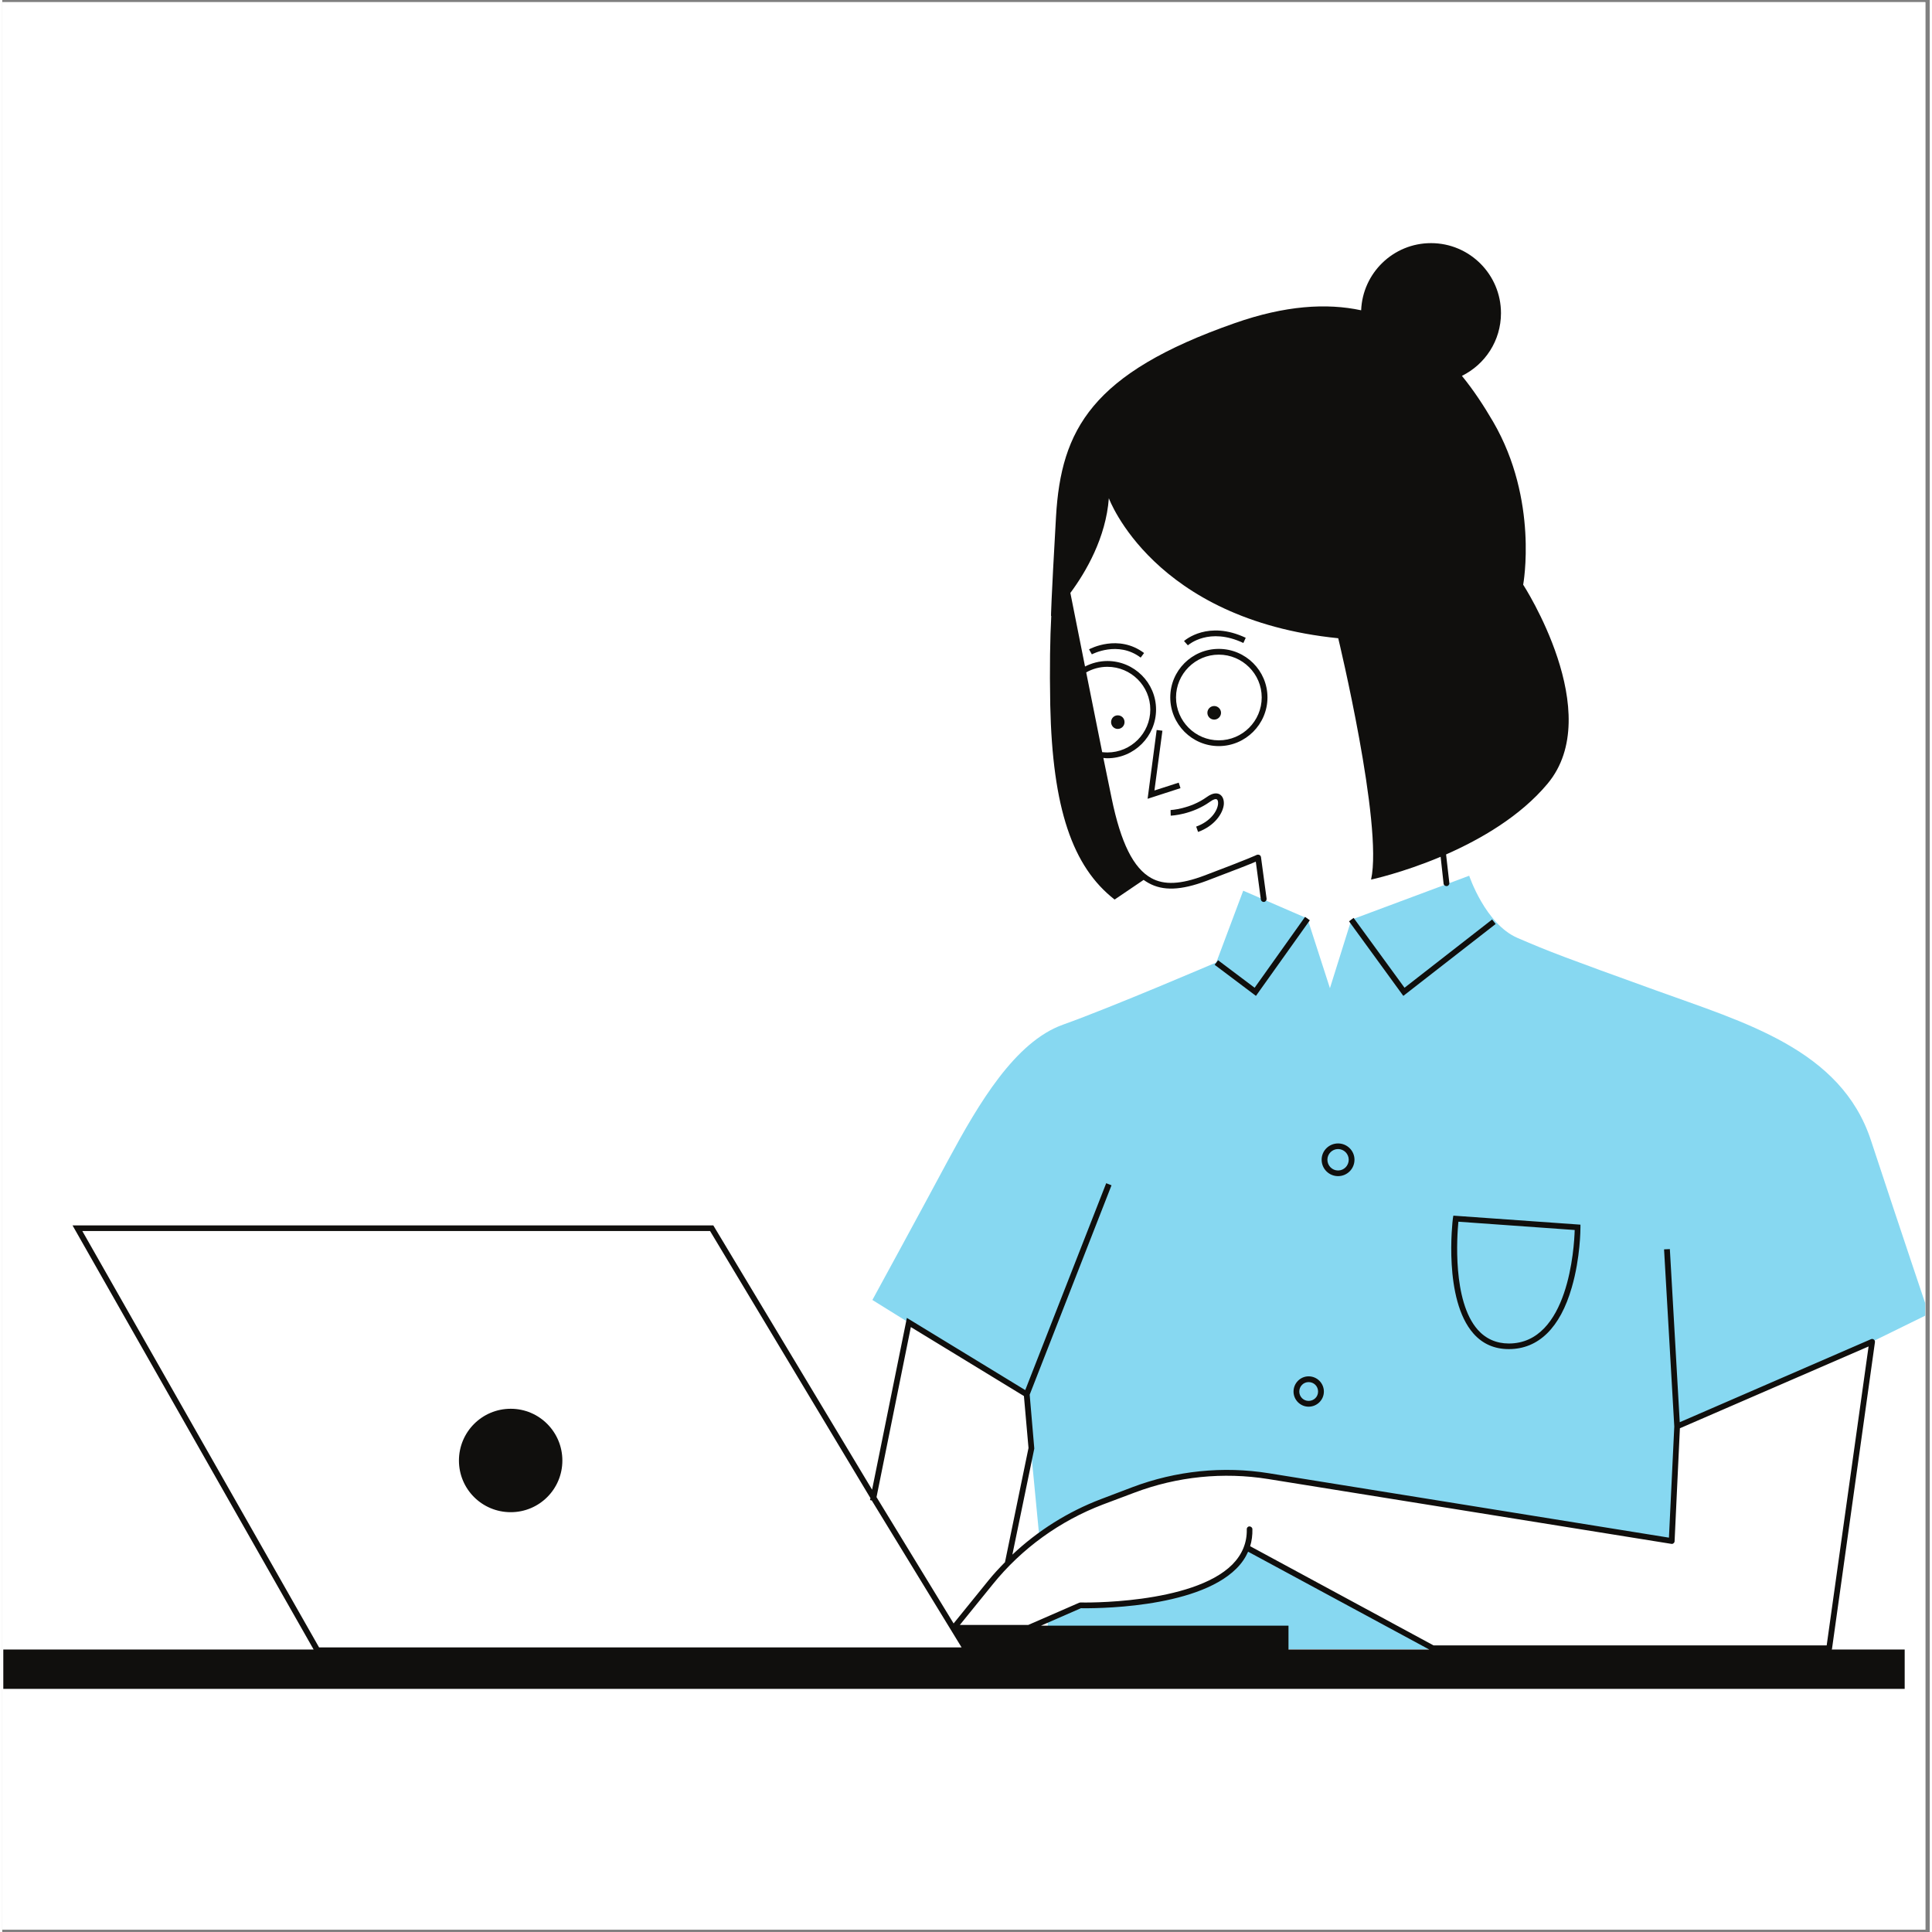<svg xmlns="http://www.w3.org/2000/svg" xmlns:xlink="http://www.w3.org/1999/xlink" width="68" zoomAndPan="magnify" viewBox="0 0 50.88 51" height="68" preserveAspectRatio="xMidYMid meet" version="1.0"><rect x="0" y="0" width="50.88" height="51" fill="#808080" stroke="none"/><defs><clipPath id="0612cddcc3"><path d="M 0 0.059 L 50.762 0.059 L 50.762 50.938 L 0 50.938 Z M 0 0.059 " clip-rule="nonzero"/></clipPath><clipPath id="4b6212ea6e"><path d="M 22.945 23.09 L 50.762 23.09 L 50.762 43.609 L 22.945 43.609 Z M 22.945 23.09 " clip-rule="nonzero"/></clipPath><clipPath id="f0e53fa877"><path d="M 0.027 6.422 L 50.238 6.422 L 50.238 44.578 L 0.027 44.578 Z M 0.027 6.422 " clip-rule="nonzero"/></clipPath></defs><g clip-path="url(#0612cddcc3)"><path fill="#ffffff" d="M 0 0.059 L 50.879 0.059 L 50.879 167.664 L 0 167.664 Z M 0 0.059 " fill-opacity="1" fill-rule="nonzero"/><path fill="#ffffff" d="M 0 0.059 L 50.879 0.059 L 50.879 50.941 L 0 50.941 Z M 0 0.059 " fill-opacity="1" fill-rule="nonzero"/><path fill="#ffffff" d="M 0 0.059 L 50.879 0.059 L 50.879 50.941 L 0 50.941 Z M 0 0.059 " fill-opacity="1" fill-rule="nonzero"/></g><path fill="#ffffff" d="M 38.602 26.801 L 33.68 26.785 L 33.152 22.637 C 33.152 22.637 32.965 22.73 31.758 23.184 C 30.551 23.637 29.703 23.465 29.211 21.09 C 28.719 18.715 28.062 15.355 28.062 15.355 L 28.344 13.059 L 29.816 11.191 L 37.074 10.68 L 37.676 19.391 L 38.602 26.801 " fill-opacity="1" fill-rule="nonzero"/><g clip-path="url(#4b6212ea6e)"><path fill="#87d8f1" d="M 27.016 36.832 L 22.969 34.316 C 22.969 34.316 24.188 32.082 24.977 30.609 C 25.77 29.141 26.73 27.5 28.004 27.047 C 29.277 26.594 32.047 25.406 32.047 25.406 L 32.758 23.512 L 34.453 24.246 L 35.047 26.086 L 35.613 24.277 L 38.723 23.117 C 38.723 23.117 39.148 24.391 39.996 24.758 C 40.844 25.125 41.297 25.293 43.645 26.141 C 45.992 26.992 48.539 27.699 49.328 30.102 C 50.121 32.508 50.855 34.684 50.855 34.684 L 49.359 35.418 L 45.793 43.535 L 27.66 43.535 L 27.016 36.832 " fill-opacity="1" fill-rule="nonzero"/></g><path fill="#ffffff" d="M 49.359 35.418 L 48.227 43.508 L 37.762 43.508 L 32.898 40.879 L 32.914 40.582 C 32.668 42.48 28.457 42.375 28.457 42.375 L 27.098 42.973 L 25.121 42.973 L 25.141 42.941 L 25.082 42.941 L 25.461 43.566 L 8.32 43.566 L 1.984 32.422 L 18.727 32.422 L 23.008 39.508 L 23.93 34.91 L 27.043 36.805 L 27.168 38.227 L 26.566 41.246 C 27.262 40.547 28.102 39.996 29.027 39.645 L 29.859 39.332 C 30.996 38.898 32.227 38.773 33.43 38.965 L 44.07 40.68 L 44.211 37.652 L 46.594 36.617 L 49.359 35.418 " fill-opacity="1" fill-rule="nonzero"/><g clip-path="url(#f0e53fa877)"><path fill="#100f0d" d="M 29.172 17.602 C 29.797 17.602 30.305 18.109 30.305 18.73 C 30.305 19.355 29.797 19.863 29.172 19.863 C 29.125 19.863 29.082 19.859 29.035 19.855 C 28.891 19.145 28.746 18.414 28.613 17.75 C 28.777 17.656 28.969 17.602 29.172 17.602 Z M 27.664 18.617 C 27.723 21.336 28.25 22.879 29.363 23.746 L 30.129 23.227 C 30.172 23.258 30.215 23.285 30.258 23.309 C 30.641 23.523 31.113 23.504 31.785 23.254 C 32.59 22.949 32.945 22.809 33.09 22.746 L 33.223 23.742 C 33.227 23.781 33.262 23.809 33.297 23.809 C 33.301 23.809 33.305 23.809 33.309 23.809 C 33.352 23.801 33.379 23.762 33.375 23.723 L 33.227 22.625 C 33.223 22.602 33.207 22.578 33.188 22.57 C 33.164 22.559 33.141 22.559 33.117 22.566 C 33.109 22.57 32.91 22.668 31.73 23.113 C 31.105 23.348 30.672 23.367 30.332 23.18 C 29.859 22.918 29.527 22.25 29.285 21.074 C 29.215 20.734 29.141 20.375 29.066 20.008 C 29.102 20.012 29.137 20.016 29.172 20.016 C 29.879 20.016 30.457 19.438 30.457 18.73 C 30.457 18.023 29.879 17.449 29.172 17.449 C 28.961 17.449 28.758 17.504 28.582 17.594 C 28.414 16.754 28.273 16.039 28.195 15.652 C 28.609 15.094 29.133 14.191 29.211 13.152 C 29.211 13.152 30.379 16.355 35.266 16.848 C 35.266 16.848 36.453 21.77 36.133 23.219 C 36.133 23.219 36.957 23.043 37.969 22.617 L 38.047 23.324 C 38.051 23.367 38.09 23.395 38.133 23.391 C 38.172 23.387 38.203 23.348 38.199 23.309 L 38.113 22.555 C 39.027 22.152 40.07 21.551 40.789 20.691 C 42.352 18.828 40.148 15.434 40.148 15.434 C 40.148 15.434 40.562 13.207 39.355 11.133 C 39.109 10.711 38.84 10.301 38.531 9.922 C 39.141 9.621 39.562 8.996 39.562 8.266 C 39.562 7.246 38.734 6.418 37.715 6.418 C 36.719 6.418 35.91 7.207 35.871 8.191 C 34.961 7.996 33.867 8.062 32.531 8.531 C 28.758 9.852 27.949 11.34 27.816 13.641 C 27.684 15.941 27.684 16.262 27.684 16.262 C 27.684 16.262 27.691 16.258 27.691 16.254 C 27.66 16.836 27.645 17.613 27.664 18.617 Z M 28.688 17.141 C 28.719 17.125 29.461 16.73 30.141 17.238 L 30.051 17.359 C 29.449 16.906 28.77 17.27 28.762 17.273 Z M 31.297 17.035 L 31.195 16.922 C 31.223 16.898 31.832 16.367 32.824 16.836 L 32.762 16.973 C 31.859 16.547 31.32 17.016 31.297 17.035 Z M 32.094 21.219 C 32.098 21.16 32.086 21.117 32.062 21.102 C 32.035 21.086 31.977 21.094 31.887 21.16 C 31.402 21.508 30.867 21.531 30.844 21.531 L 30.84 21.383 C 30.844 21.383 31.352 21.359 31.797 21.039 C 31.965 20.918 32.074 20.934 32.137 20.969 C 32.215 21.016 32.254 21.109 32.246 21.234 C 32.223 21.473 32 21.805 31.566 21.961 L 31.516 21.82 C 31.887 21.688 32.078 21.414 32.094 21.219 Z M 30.625 19.289 L 30.414 20.867 L 31.055 20.66 L 31.102 20.805 L 30.234 21.086 L 30.473 19.27 Z M 29.27 19.062 C 29.27 18.961 29.348 18.883 29.445 18.883 C 29.547 18.883 29.625 18.961 29.625 19.062 C 29.625 19.16 29.547 19.242 29.445 19.242 C 29.348 19.242 29.27 19.16 29.27 19.062 Z M 32.172 18.816 C 32.172 18.914 32.09 18.996 31.992 18.996 C 31.891 18.996 31.812 18.914 31.812 18.816 C 31.812 18.719 31.891 18.637 31.992 18.637 C 32.09 18.637 32.172 18.719 32.172 18.816 Z M 32.113 19.543 C 31.492 19.543 30.984 19.035 30.984 18.41 C 30.984 17.789 31.492 17.281 32.113 17.281 C 32.738 17.281 33.246 17.789 33.246 18.41 C 33.246 19.035 32.738 19.543 32.113 19.543 Z M 33.398 18.41 C 33.398 17.703 32.82 17.129 32.113 17.129 C 31.406 17.129 30.832 17.703 30.832 18.41 C 30.832 19.117 31.406 19.695 32.113 19.695 C 32.82 19.695 33.398 19.117 33.398 18.41 Z M 38.438 32.25 L 41.508 32.469 C 41.496 32.926 41.344 35.465 39.77 35.465 C 39.438 35.465 39.16 35.34 38.949 35.102 C 38.277 34.344 38.402 32.621 38.438 32.25 Z M 39.77 35.613 C 40.551 35.613 41.125 35.051 41.43 33.988 C 41.66 33.203 41.66 32.43 41.66 32.398 L 41.66 32.328 L 38.305 32.09 L 38.293 32.16 C 38.281 32.25 38.039 34.301 38.836 35.203 C 39.078 35.477 39.391 35.613 39.77 35.613 Z M 34.516 24.293 L 33.094 26.289 L 32.004 25.469 L 32.094 25.348 L 33.059 26.074 L 34.391 24.203 Z M 36.984 26.289 L 35.551 24.32 L 35.672 24.23 L 37.016 26.074 L 39.328 24.273 L 39.422 24.391 Z M 34.484 36.484 C 34.625 36.484 34.734 36.594 34.734 36.734 C 34.734 36.871 34.625 36.98 34.484 36.98 C 34.348 36.98 34.238 36.871 34.238 36.734 C 34.238 36.594 34.348 36.484 34.484 36.484 Z M 34.484 37.133 C 34.707 37.133 34.887 36.953 34.887 36.734 C 34.887 36.512 34.707 36.332 34.484 36.332 C 34.266 36.332 34.086 36.512 34.086 36.734 C 34.086 36.953 34.266 37.133 34.484 37.133 Z M 35.262 30.332 C 35.418 30.332 35.543 30.461 35.543 30.613 C 35.543 30.77 35.418 30.898 35.262 30.898 C 35.105 30.898 34.98 30.77 34.98 30.613 C 34.98 30.461 35.105 30.332 35.262 30.332 Z M 35.262 31.047 C 35.5 31.047 35.695 30.855 35.695 30.613 C 35.695 30.375 35.5 30.184 35.262 30.184 C 35.023 30.184 34.828 30.375 34.828 30.613 C 34.828 30.855 35.023 31.047 35.262 31.047 Z M 12.055 38.555 C 12.055 37.801 12.664 37.188 13.422 37.188 C 14.176 37.188 14.785 37.801 14.785 38.555 C 14.785 39.309 14.176 39.918 13.422 39.918 C 12.664 39.918 12.055 39.309 12.055 38.555 Z M 18.684 32.496 L 22.918 39.547 L 22.906 39.598 L 22.953 39.609 L 22.965 39.629 L 25.324 43.488 L 8.363 43.488 L 2.113 32.496 Z M 23.984 35.031 L 26.969 36.852 L 27.09 38.223 L 26.469 41.238 C 26.316 41.395 26.164 41.555 26.027 41.727 L 25.113 42.855 L 23.094 39.547 L 23.078 39.52 Z M 29.055 39.715 L 29.887 39.402 C 31.012 38.977 32.23 38.852 33.418 39.043 L 44.059 40.754 C 44.078 40.758 44.102 40.754 44.117 40.738 C 44.133 40.727 44.145 40.707 44.145 40.684 L 44.285 37.703 L 49.266 35.543 L 48.16 43.434 L 37.781 43.434 L 32.941 40.816 C 32.984 40.676 33.004 40.523 33 40.367 C 33 40.324 32.961 40.293 32.922 40.293 C 32.883 40.293 32.848 40.328 32.852 40.371 C 32.859 40.727 32.73 41.035 32.473 41.297 C 31.41 42.363 28.488 42.305 28.457 42.301 C 28.449 42.301 28.438 42.305 28.426 42.309 L 27.082 42.895 L 25.277 42.895 L 26.145 41.824 C 26.91 40.875 27.918 40.148 29.055 39.715 Z M 27.418 42.914 L 28.473 42.453 C 28.738 42.457 31.5 42.484 32.578 41.406 C 32.715 41.27 32.816 41.121 32.887 40.961 L 37.668 43.543 L 33.953 43.543 L 33.953 42.914 Z M 48.293 43.543 C 48.297 43.535 48.301 43.527 48.301 43.52 L 49.434 35.43 C 49.438 35.402 49.426 35.375 49.402 35.359 C 49.383 35.344 49.352 35.34 49.328 35.352 L 44.281 37.543 L 44.02 32.973 L 43.867 32.98 L 44.137 37.656 L 43.996 40.59 L 33.441 38.891 C 32.23 38.695 30.98 38.824 29.832 39.258 L 29 39.574 C 28.129 39.906 27.336 40.406 26.664 41.039 L 27.242 38.242 L 27.242 38.23 L 27.121 36.816 L 29.281 31.289 L 29.141 31.234 L 27.004 36.695 L 23.879 34.789 L 22.961 39.324 L 18.77 32.348 L 1.855 32.348 L 8.219 43.543 L 0.027 43.543 L 0.027 44.582 L 50.219 44.582 L 50.219 43.543 L 48.293 43.543 " fill-opacity="1" fill-rule="nonzero"/></g></svg>